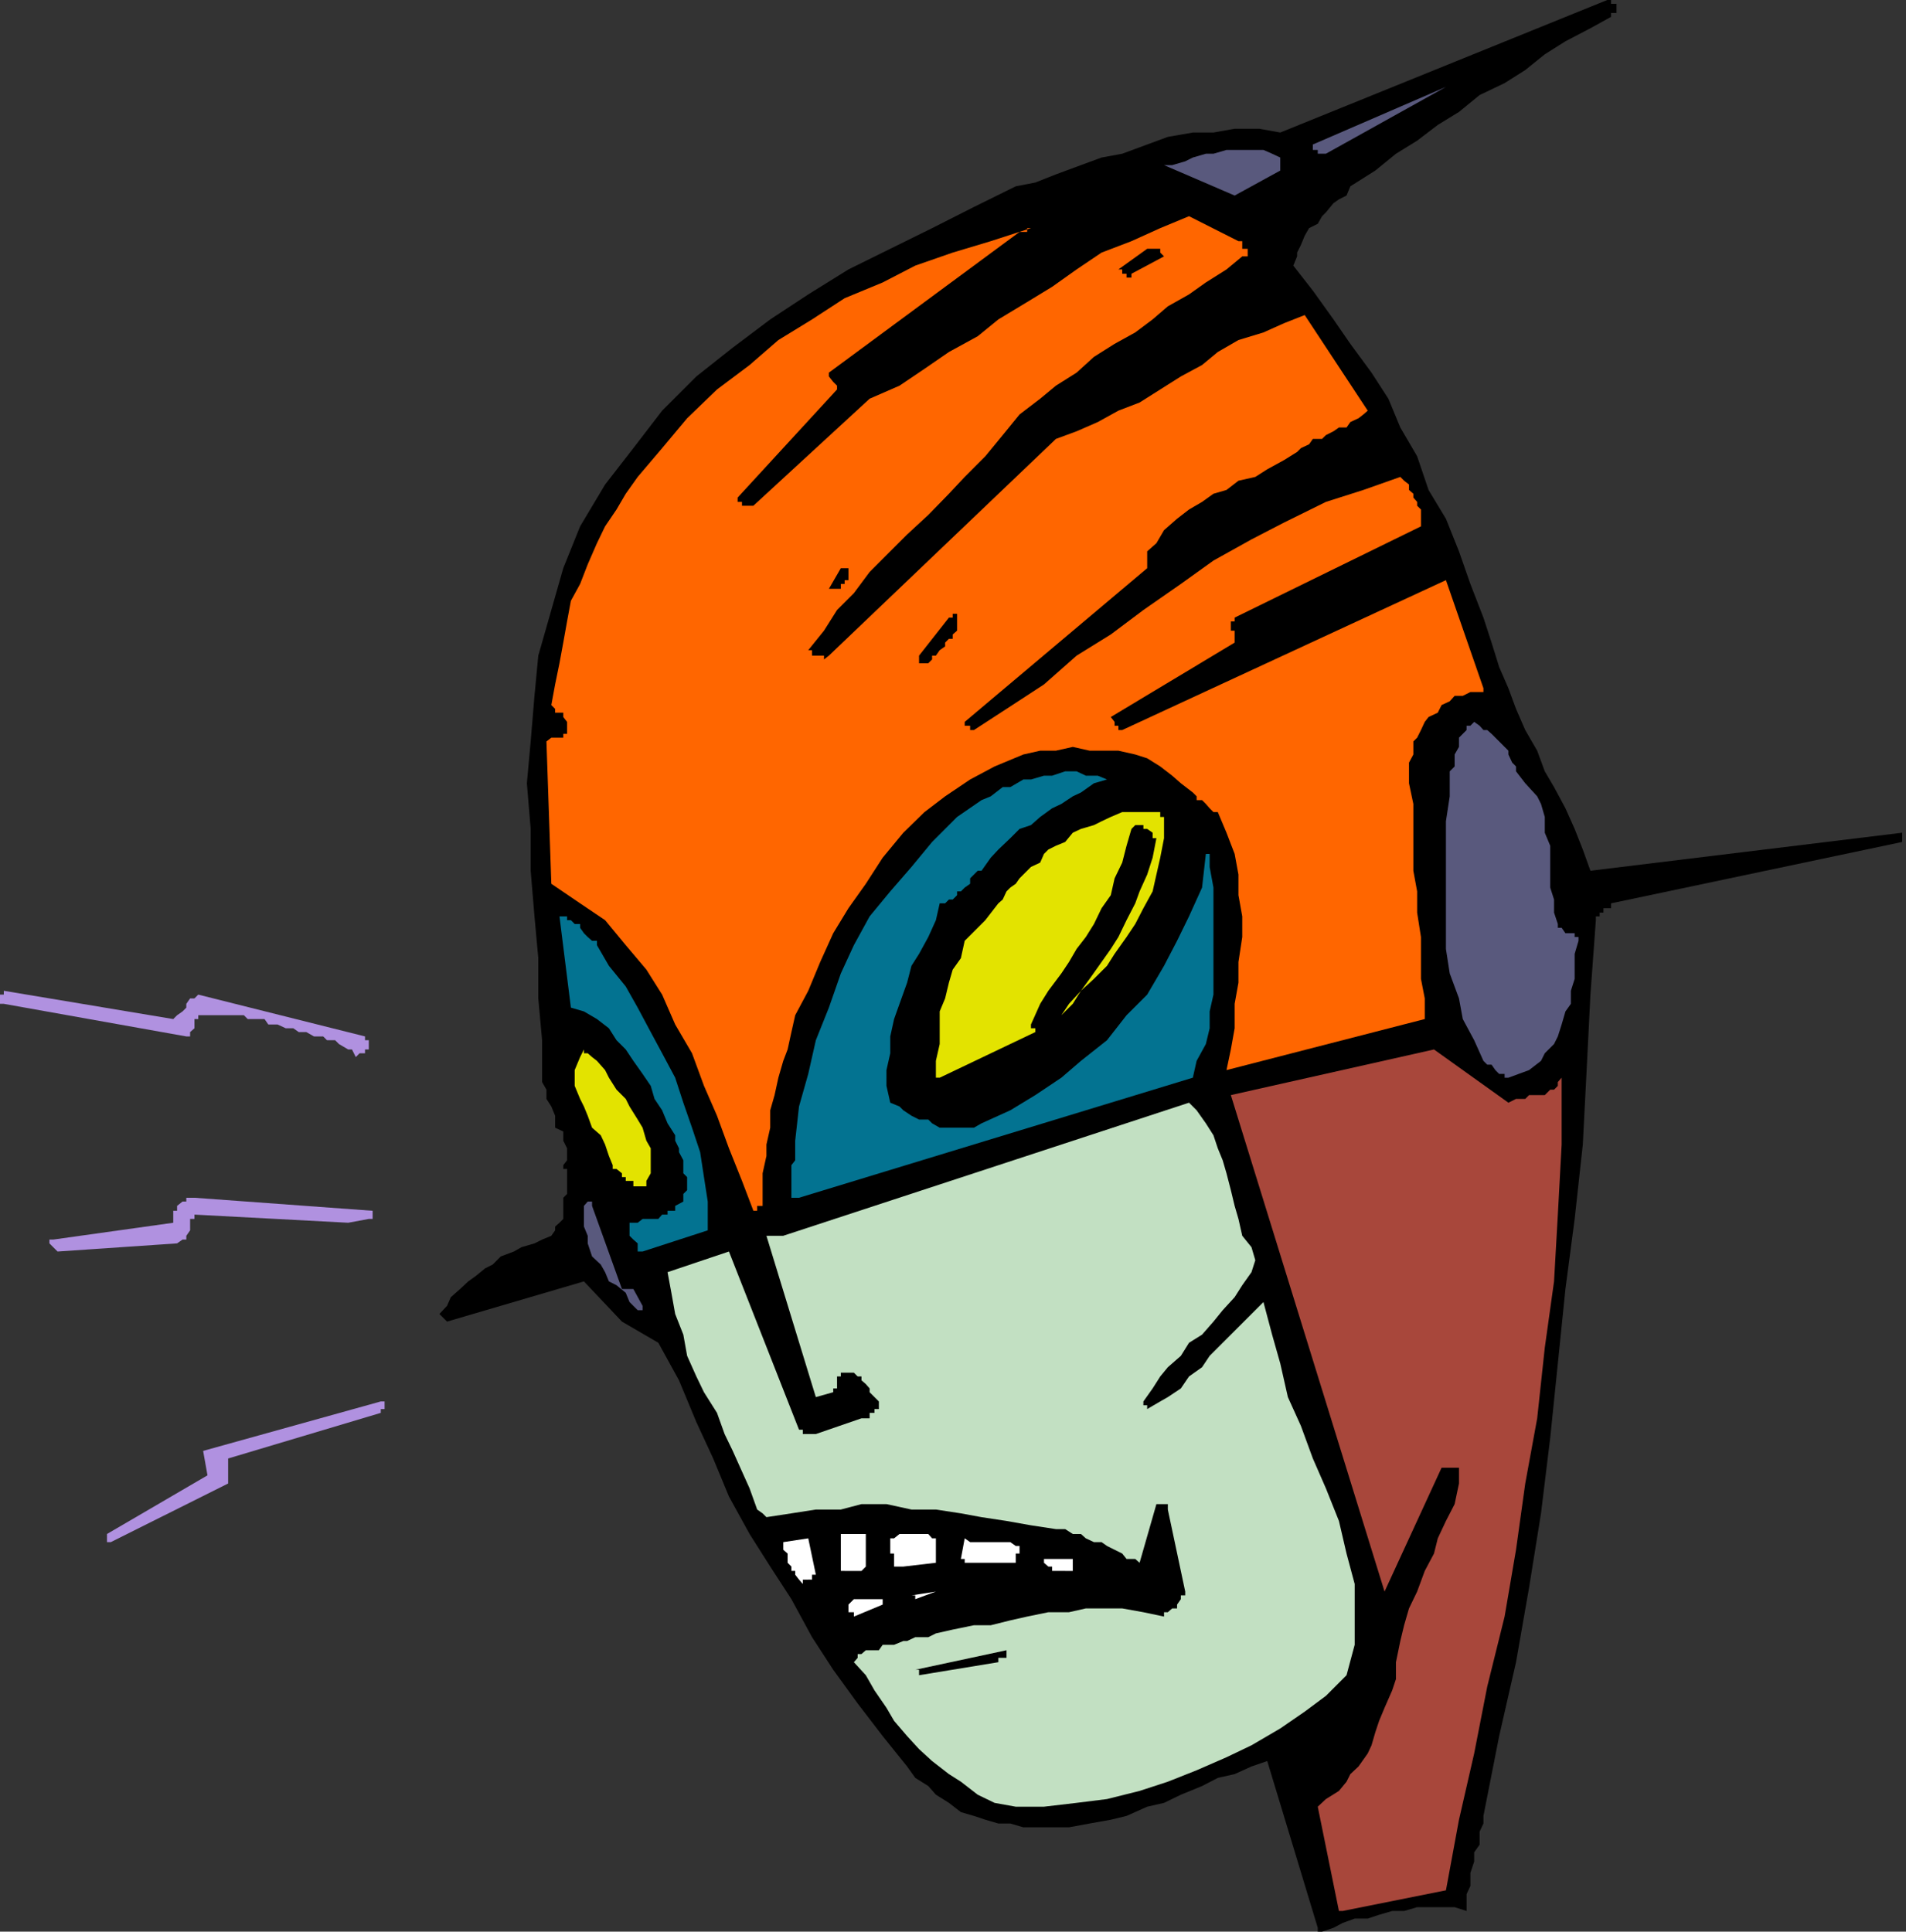 <svg xmlns="http://www.w3.org/2000/svg" width="350.898" height="355.602"><rect width="100%" height="100%" fill="#333333" stroke="none"/><path d="m243.398 355.602 2.102-.704 1.7-.898 2.198-.8h2.403l2.097-.7 2.403-.7h2.199l2.398-.698h6.903l2.199.699v-3.102l.7-1.5v-2.398l.698-2.102V341l1-1.398v-2.403l.704-1.5v-1.398L276 319.6l3.102-13.6 2.398-13.7 2.2-13.698 1.698-13.903L286.801 251l1.398-13.7 1.7-12.902 1.5-13.699.703-13.699.699-13.898 1-13.704v-.699h.699V168h.7v-.8h1.402v-.9l53.597-11.3v-.7h.7-.7v-1l-57.398 7-1.403-3.902-1.5-3.796-1.699-3.801-2.097-3.903-1.704-2.898-1.398-3.8-2.2-3.802-1.698-3.898-1.403-3.8-1.699-3.9-1.398-4.5-1.5-4.6-2.403-6.2-2.097-6-2.403-6L263 90.2l-2.102-6.2-3.097-5.3-2.2-5.302-3.101-4.796-3.898-5.301-3.102-4.5-3.8-5.301-3.598-4.602.699-1.699V46.5l.699-1.398.7-1.704L241 42l1.602-.8.796-1.4.704-.698 1.398-1.704 1-.699 1.398-.699.704-1.7 4.597-2.902L257 28.301l3.898-2.403L264.7 23l3.903-2.398 3.796-3.102L277 15.3l3.8-2.402L284.399 10l3.801-2.398 4.602-2.403 3.8-2.097v-.704h1V.7h-1V0h-.703L235.7 24.398l-3.898-.699h-4.5l-3.903.7h-3.796l-4.602.8-3.8 1.403-4.598 1.699L202.8 29l-3.8 1.398-4.602 1.704-3.796 1.5L187 34.3l-7.7 3.8-7.697 3.9-7.704 3.8-7.699 3.802-7.398 4.597-7 4.602L134.898 64l-6.699 5.3-6.3 6.302-5.297 6.898-5.204 6.7-4.597 7.698-3.102 7.704-2.199 7.699-2.398 8.398-.704 7.403-.699 8.398-.699 7.7.7 8.402v7.699l.698 8.398.704 7.7v7.402l.699 7.699v7.7l.8 1.402v1.699l.899 1.398.7 1.7v2.203l1.5.699V210l.698 1.398v2.204l-.699.898v.7h.7v4.6l-.7.7v3.898l-.699.704-.8.699v.699l-.7 1-1.7.7-1.402.698-2.398.704-1.398.796-2.403.903-1.5 1.5-1.398.699-1.7 1.398-1.402 1-1.5 1.403L83 238.8l-.7 1.597-1.402 1.5 1.403 1.403 25.199-7.403 7 7.403 6.7 3.898 3.8 6.903 3.2 7.699 3.1 6.699 2.9 7 3.8 6.898 3.8 6 3.9 6 3.8 7 3.898 6 4.5 6.204 4.602 6 4.5 5.597 1.5 2.102 2.398 1.5 1.403 1.597 2.398 1.5 2.2 1.704 2.402.699 2.097.699 2.403.7H186l2.398.698h8.403l3.8-.699L204.5 335l2.898-.7 3.801-1.698 3.102-.704 3.097-1.5 3.903-1.597 2.898-1.5 3.102-.7 3.097-1.402 2.903-1 9.3 30.7v.703h.797"/><path fill="#a8473b" d="m247.2 351.8 19-3.8 2.402-13 2.796-12.2 2.403-12.3L277 297.602l2.102-12.301 1.699-12.2 2.199-12 1.398-13 1.704-12.203.699-12.296.699-12.903v-12.3l-.7.8v.7l-.698.703h-.704l-1 1H281.5l-.7.699h-1.698l-1.403.699L264 193.2l-37.398 8.402L254.898 293l10.5-22.8h3.204v2.902l-.801 3.796-1.602 3.102-1.5 3.2L264 286l-1.7 3.2-1.402 3.8-1.5 3.102-.898 3.097-.7 2.903L257 306v3.102l-.7 2.097-1.402 3.2-1 2.402-.699 2.097-.699 2.403-.7 1.5-1.698 2.398-1.5 1.403-.704 1.398-1.398 1.7-2.398 1.5-1.5 1.402L246.5 351.8h.7"/><path fill="#c2e0c2" d="M187 332.602h5.2l6-.704 5.6-.699 6-1.5L215 328l5.3-2.102 5.5-2.398 4.598-2.2 5.301-3.1 4.5-3.098 3.903-2.903 3.796-3.8 1.5-5.598v-11.2l-1.5-5.601-1.398-6-2.398-6-2.403-5.5-2.199-6-2.398-5.3-1.403-6.2-1.5-5.3-1.597-6-9.903 9.902-1.398 2.097-2.403 1.7-1.5 2.203-2.398 1.597-1.398.801-2.403 1.398v-.699h-.699V258l1.7-2.398 1.402-2.204L215 251.7l2.398-2.097 1.5-2.403 2.403-1.5 2.097-2.398 1.704-2.102 2.199-2.398 1.398-2.2 1.7-2.402.703-2.199-.704-2.398-1.699-2.102-.699-3.102-.7-2.398-.698-2.898L225.8 216l-.7-2.398-.902-2.204-.8-2.398-1.399-2.2-1.7-2.402-1.402-1.398-74.699 24.5h-3.097l9.097 29.7 3.2-.9v-.698h.703v-2.204h.699v-.699h2.398l.7.7h.703v.703l.796.699.704.8v.7L161.8 258v1.398h-.8v.704h-.898v1h-1.5L150.199 264h-2.398v-.8h-.7L134.2 230.397l-11.3 3.801.703 3.801.699 3.898 1.5 3.801.699 3.903 1.7 3.796 1.402 2.903 2.398 3.8 1.398 3.899 1.5 3.102 1.704 3.796L138 274l1.398 3.898 1 .704.704.699 4.597-.7 4.5-.703h4.602l3.8-1h4.598l4.602 1h4.5l4.597.704 3.801.699 4.602.699 4.5.8 4.597.7h1.704l1.398.898h1.5l.898.801 1.5.7h1.403l1 .703 1.398.699 1.403.699.796 1H209l.8.7 3.098-10.802H215v1L218.2 293v.7h-.802v.698l-.699 1v.704h-.898l-.801.699h-.7v.8l-3.8-.8-3.898-.7h-6.704l-3.097.7H193l-3.898.8-3.102.7-3.602.898h-3.097l-3.903.801-3.097.7-1.403.698H168.5l-1.5.704h-.7l-1.698.699H162.5l-.7 1h-2.402l-.796.699h-.704v.7l-.699.8 2.2 2.398L161 311.2l2.2 3.2 1.402 2.402 2.398 2.8 2.2 2.399 2.402 2.2 3.097 2.402 2.2 1.398 3.101 2.398 3.102 1.5 3.898.704"/><path d="M169.2 308.398 183.8 306v-.8h1.5v-1.4l-16.8 3.598h.7v1"/><path fill="#fff" d="m157.2 297.602 5.3-2.204v-1h-5.3l-1 1v1.403h1v.8-.8.8-.8.8-.8.8-.8.8m11.3-3.203 3.8-1.398-4.5.7h.7v.698m-19.7-3.598h.7v-.902h.7l-1.4-6.699-4.6.7v1.402l.8.699v1.7l.7.698v.801h.698v.7l.704.902.699.8v-.8h1m6.699-1.601h3.102l.796-.802v-6h-4.597v6.801h.699m40.602.001h1.398V287h-5.3v.7l.8.698h.7v.801h2.402m-29.802-.801 6-.699v-4.5h-.698l-.704-.8h-5.296l-1 .8h-.704V286h.704v2.398h1.699m11.301-.698H187V286h.7v-1.398h-.7l-1-.704h-7.398l-1-.699-.704 3.801h.704v.7"/><path fill="#b091e0" d="M20.398 283.898 42 273.102V268.5l28.102-8.398v-.704h.699V258h-.7l-32.703 9.102.801 4.5-18.5 10.796v1.5h.7"/><path fill="#59597d" d="m118.3 240.398-1.698-3.097H114.5L109 222v-.8h-.8l-.7.8v3.8l.7 1.7v1.398l.8 2.403 1.602 1.5.796 1.398.704 1.7 1.398.703 1.7 1.398.698 1.7 1.5 1.5h.903v-.802"/><path fill="#fff" d="m97 234.2 6.7-2.2-6.7 2.2"/><path fill="#b091e0" d="m10.602 230.398 22-1.5 1-.699h.699v-.699l.699-1v-2.102h.8v-.796l28.302 1.5 3.796-.704h.704v-1.5L35.8 220.5h-1.5v.7h-.7l-1 .8v.898h-.703v2.204L9.8 228.199h-.7v.7l.7.703.8.796"/><path fill="#037391" d="m118.3 230.398 12-3.898v-5.3l-.698-4.5-.704-4.598-1.5-4.5-1.597-4.602-1.5-4.602-2.403-4.5-2.097-3.898-2.403-4.5-2.199-3.898-3.097-3.801-2.204-3.801v-.8H109l-.8-.7-.7-.7-.7-1v-.698h-1l-.698-.704h-.704v-.699H103l2.102 16.801 2.398.7 2.398 1.402 2.204 1.699 1.398 2.199 1.7 1.7 1.402 2.1 1.699 2.4 1.5 2.198.699 2.403 1.398 2.097 1 2.403 1.403 2.199v1l.699 1.398v.704l.8 1.5V216l.7.7v2.402l-.7.699v1.398l-1.5.801v.898h-1.402v.704h-1l-.699.796h-2.898l-.903.704h-1.5v2.398l.704.7.796.698v1.5h.903"/><path fill="#f60" d="M139.398 222.898V222h1v-6l.704-3.2v-2.1l.699-3.098v-3.204l.8-2.796.7-3.204.898-3.097.801-2.102.7-3.199.698-3.102 2.403-4.5 2.199-5.296 2.398-5.301 2.801-4.602 3.2-4.5 3.101-4.8 3.8-4.598 3.9-3.801 3.8-2.898 4.602-3.102 4.5-2.398 5.296-2.204 3.102-.699h2.898l3.102-.699 3.102.7h5.296l3.102.698 2.2.704 2.402 1.5 2.199 1.699 1.597 1.398 2.204 1.7.699.703v.699h1L222 148l.7.8.698.7h.801l1.602 3.8 1.5 3.9.699 3.8v3.8l.7 3.9v3.8l-.7 4.602v3.796l-.7 3.903v4.5l-.698 3.898L225.8 197l36.5-9.398V183.8l-.7-3.602V172.5l-.703-4.5v-3.898l-.699-3.801V148l-.8-3.8v-3.802l.8-1.5V136.5l.7-.7.703-1.402.699-1.5.7-.898 1.7-.8.698-1.4 1.5-.698.903-1h1.5l1.398-.704h2.403v-.699l-6.903-19.898-59.597 27.597h-.704v-.796h-.699v-.704L204.5 132l22.8-13.7v-2.198h-.698v-1.704h.699v-.699l34.3-16.8V93.8l-.703-.7v-.703l-.699-.796v-.704l-.8-.699v-1l-.899-.699-.7-.7-6.8 2.4-6.898 2.198-7.704 3.801-6 3.102-7 3.898-6 4.301-6.898 4.8-6 4.5-6.3 3.9-6 5.3-6.9 4.5-6 3.898h-.698v-.796h-1v-.704l33.597-28.296V101.5l1.7-1.5 1.402-2.398 2.398-2.102 2.2-1.7 2.402-1.402 2.097-1.5 2.403-.699L228 88.5l3.102-.7 2.199-1.402 3.097-1.699 2.403-1.5.699-.699 1.5-.7.7-1h1.698l.704-.698 1.398-.704 1-.699h1.398l.704-1 1.5-.699.898-.7.8-.698L240.2 58l-3.802 1.5-3.796 1.7L228 62.601l-3.8 2.199-2.9 2.398-3.902 2.102-3.796 2.398-3.801 2.403-3.903 1.5-3.796 2.097-3.903 1.7-3.8 1.402-41.797 39.898-.903.7v-.7H149.5v-1h-.7l2.9-3.597 2.402-3.801 3.097-3.102 2.903-3.898 3.796-3.801L167 98.398l3.898-3.597 3.801-3.903 2.903-3.097L181.398 84l3.204-3.898 3.097-3.801 3.801-2.903L194.398 71l3.801-2.398 3.2-2.903 3.8-2.398L209 61.199l3.2-2.398 2.8-2.403 3.898-2.199L222 52l3.8-2.398 2.9-2.403h1v-1.398h-1v-1.403h-.7l-9.102-4.597L213.602 42l-5.301 2.398-5.5 2.102-4.602 3.102-4.5 3.199-4.597 2.8-5.301 3.2L180 61.898l-5.3 2.903-4.5 3.097L165.601 71l-5.5 2.398-21.403 19.704h-2.097v-.704h-.801v-.796l18.3-19.903V71l-.703-.7-.796-1v-.698l35.097-25.903h1.403V42h.699l-7.403 2.398-7 2.102-6.898 2.398-6 3.102-7 2.898-6 3.903-6.2 3.8L138 67.2l-6 4.5-5.5 5.3-4.602 5.5-4.5 5.3-2.199 3.098-1.699 2.903-2.102 3.097-1.5 3.102-1.699 3.898-1.398 3.602-1.7 3.102-.703 3.796-.699 3.903-.699 3.8-.8 3.899-.7 3.8.7.7v.7h1.5v.8l.698.898v2.204h-.699v.699H101.5l-.898.699.898 26.2 5.3 3.6 4.598 3.098L115.2 174l3.801 4.5 2.898 4.602 2.403 5.5 3.097 5.296 2.204 6 2.398 5.5 2.2 6 2.402 6 2.097 5.5h.7"/><path fill="#037391" d="m147.102 220.5 72.5-22.102.699-3.097 1.699-3.102.7-2.898v-3.102l.698-3.097v-19.704l-.699-3.796v-2.403H222l-.7 6.2-2.402 5.3-2.199 4.5-2.398 4.602-3.102 5.3-3.8 3.797-3.598 4.602-4.801 3.8-3.602 3.098-4.796 3.204-4.602 2.796-5.3 2.403-1.4.8H173l-1.398-.8-.704-.7H169.2l-1.398-.703-1.5-1-.7-.699-1.703-.699-.699-3.102V197l.7-3.102v-3.097l.703-3.2 1-2.8 1.398-3.903.8-3.097 1.4-2.2 1.698-3.101 1.403-3.102.699-3.097h1l.7-.7h.698l.801-.8v-.7h.7l.703-.703 1-.699v-1l1.398-1.398h.7l1.698-2.403 1.403-1.5 2.199-2.097 1.7-1.7 2.1-.703 1.7-1.5 2.2-1.597 1.698-.801 2.102-1.398 1.5-.704 2.398-1.699 2.403-.699-1.7-.7h-2.203l-1.699-.8h-2.097l-2.403.8h-1.5l-2.398.7h-1.403L186 144.898h-1.398l-2.204 1.704-1.699.699-4.5 3.097-4.597 4.602-3.801 4.602-3.903 4.5-3.796 4.597-2.903 5.301-2.398 5.2-2.2 6.3-2.402 6-1.398 6.2-1.7 6-.703 6.3v3.602l-.699.898v6h1.403"/><path fill="#e3e300" d="M118.3 218.398h.7v-1l.8-1.398v-4.602L119 210l-.7-2.398-.902-1.5-1.5-2.403-.699-1.398-1.699-1.7-1.398-2.203-.704-1.398-1.5-1.7-.898-.698-.8-.704h-.7v-.699l-.7 1.403-1 2.398v2.898l1 2.403.7 1.398.7 1.7.8 2.203 1.602 1.398.796 1.7.704 2.1.699 1.7v.7h.699l1 .8v.7h.7v.698h1.402v1h1.699m54.699-20L190.602 190v-.7h-.801v-.698l1.699-3.801 1.5-2.403 2.398-3.199 1.403-2.097 1.398-2.403 1.7-2.199 1.5-2.398 1.402-2.903 1.699-2.398.7-3.102 1.402-2.898.796-3.102.903-3.097.699-.704h1.5v.704h.7l1 .699v1h.698l-.699 3.597-1 3.102-1.398 3.102L209 166.3l-1.602 3.097-1.5 3.102-1.398 2.2-1.7 2.402-2.198 3.097-1.602 2.2-2.2 2.402-1.402 2.097 2.102-2.097 1.5-2.403 2.398-2.199 2.403-2.398 1.398-2.2 2.2-3.101 1.601-2.398 1.5-2.903 1.7-3.097.698-3.102.704-3.102.699-3.597v-3.903h-.7v-.898h-7l-2.101.898-1.7.801-1.402.7-2.398.703-1.5.699-1.398 1.699-1.704.7-1.398.698-.8.801-.7 1.602-1.7.8-.698.7-.704.699-.699.7-.699 1-1 .698-.7.704-.698 1.5-.801.699-.7.898-1.703 2.2L180 170.8l-2.398 2.398-.704 3.2-1.5 2.101-.699 2.398L174 183.8l-1 2.398v6l-.7 3.102v3.097h.7"/><path fill="#59597d" d="m277.7 198.398 3.8-1.398 2.2-1.7.698-1.402 1.704-1.699.699-1.398.699-2.2.7-2.402 1-1.398v-2.403l.698-2.199v-4.597l.704-2.403v-.699h-.704v-.7H288.2l-.699-1h-.7v-.698l-.698-2.102v-2.398l-.704-2.204V155.7l-1-2.398v-2.903L283.7 148l-.699-1.398-2.2-2.403-1.698-2.199v-.898l-.704-.704-.699-1.5v-.699l-3.097-3.097-.801-.704h-.7l-.703-.796-1-.704-.699.704h-.7v.796l-.7.704-.698.699v1.699l-.801 1.398v2.204l-.903.898v4.602l-.699 4.597v23.5l.7 4.5 1.703 4.602.699 3.8 2.097 3.899 1.704 3.8.699.7h.8l.7 1 .699.7h1v.698h.7"/><path fill="#b091e0" d="M67.2 193.898v-.699h.698V191.5H67.2v-.7l-30.7-7.697-.7.699H35l-.7 1v.699l-.698.7-1 .698-.704.704L.7 182.398v.704H0v1.699h.7l33.6 6h.7V190l.8-.7v-1.698h.7v-.704h8.398l.704.704h3.097l.7 1h1.703l1.5.699H54l1 .699h1.398l1.403.8H59.5l.7.7h1.5l.698.7 1.704 1h.699l.699 1.402.7-.704h1"/><path d="m170.898 122.102.704-.704v-.699h.699l.699-1 1-.699v-.7l.7-.698h.698v-.801l.801-.7V113h-.8v.7h-.7l-5.5 7v1.402h1.7m-17.501-13.704h1.403v-.898h.699v-.7h.7v-2.198h-.7v-.704.704h-.7l-2.198 3.796h.796m54.902-58 6-3.199-.698-.699v-.7h-2.403l-5.3 3.802h.703v.796h.796v.704h.903v-.704"/><path fill="#59597d" d="m227.3 36 8.4-4.602V29l-1.5-.7-1.598-.698H225.8l-2.403.699H222l-2.398.699-1.403.7-2.398.698h-1.5l13 5.602m16.801-7.7L266.199 16l-24.5 10.602v1h.903v.699h1.5"/></svg>
